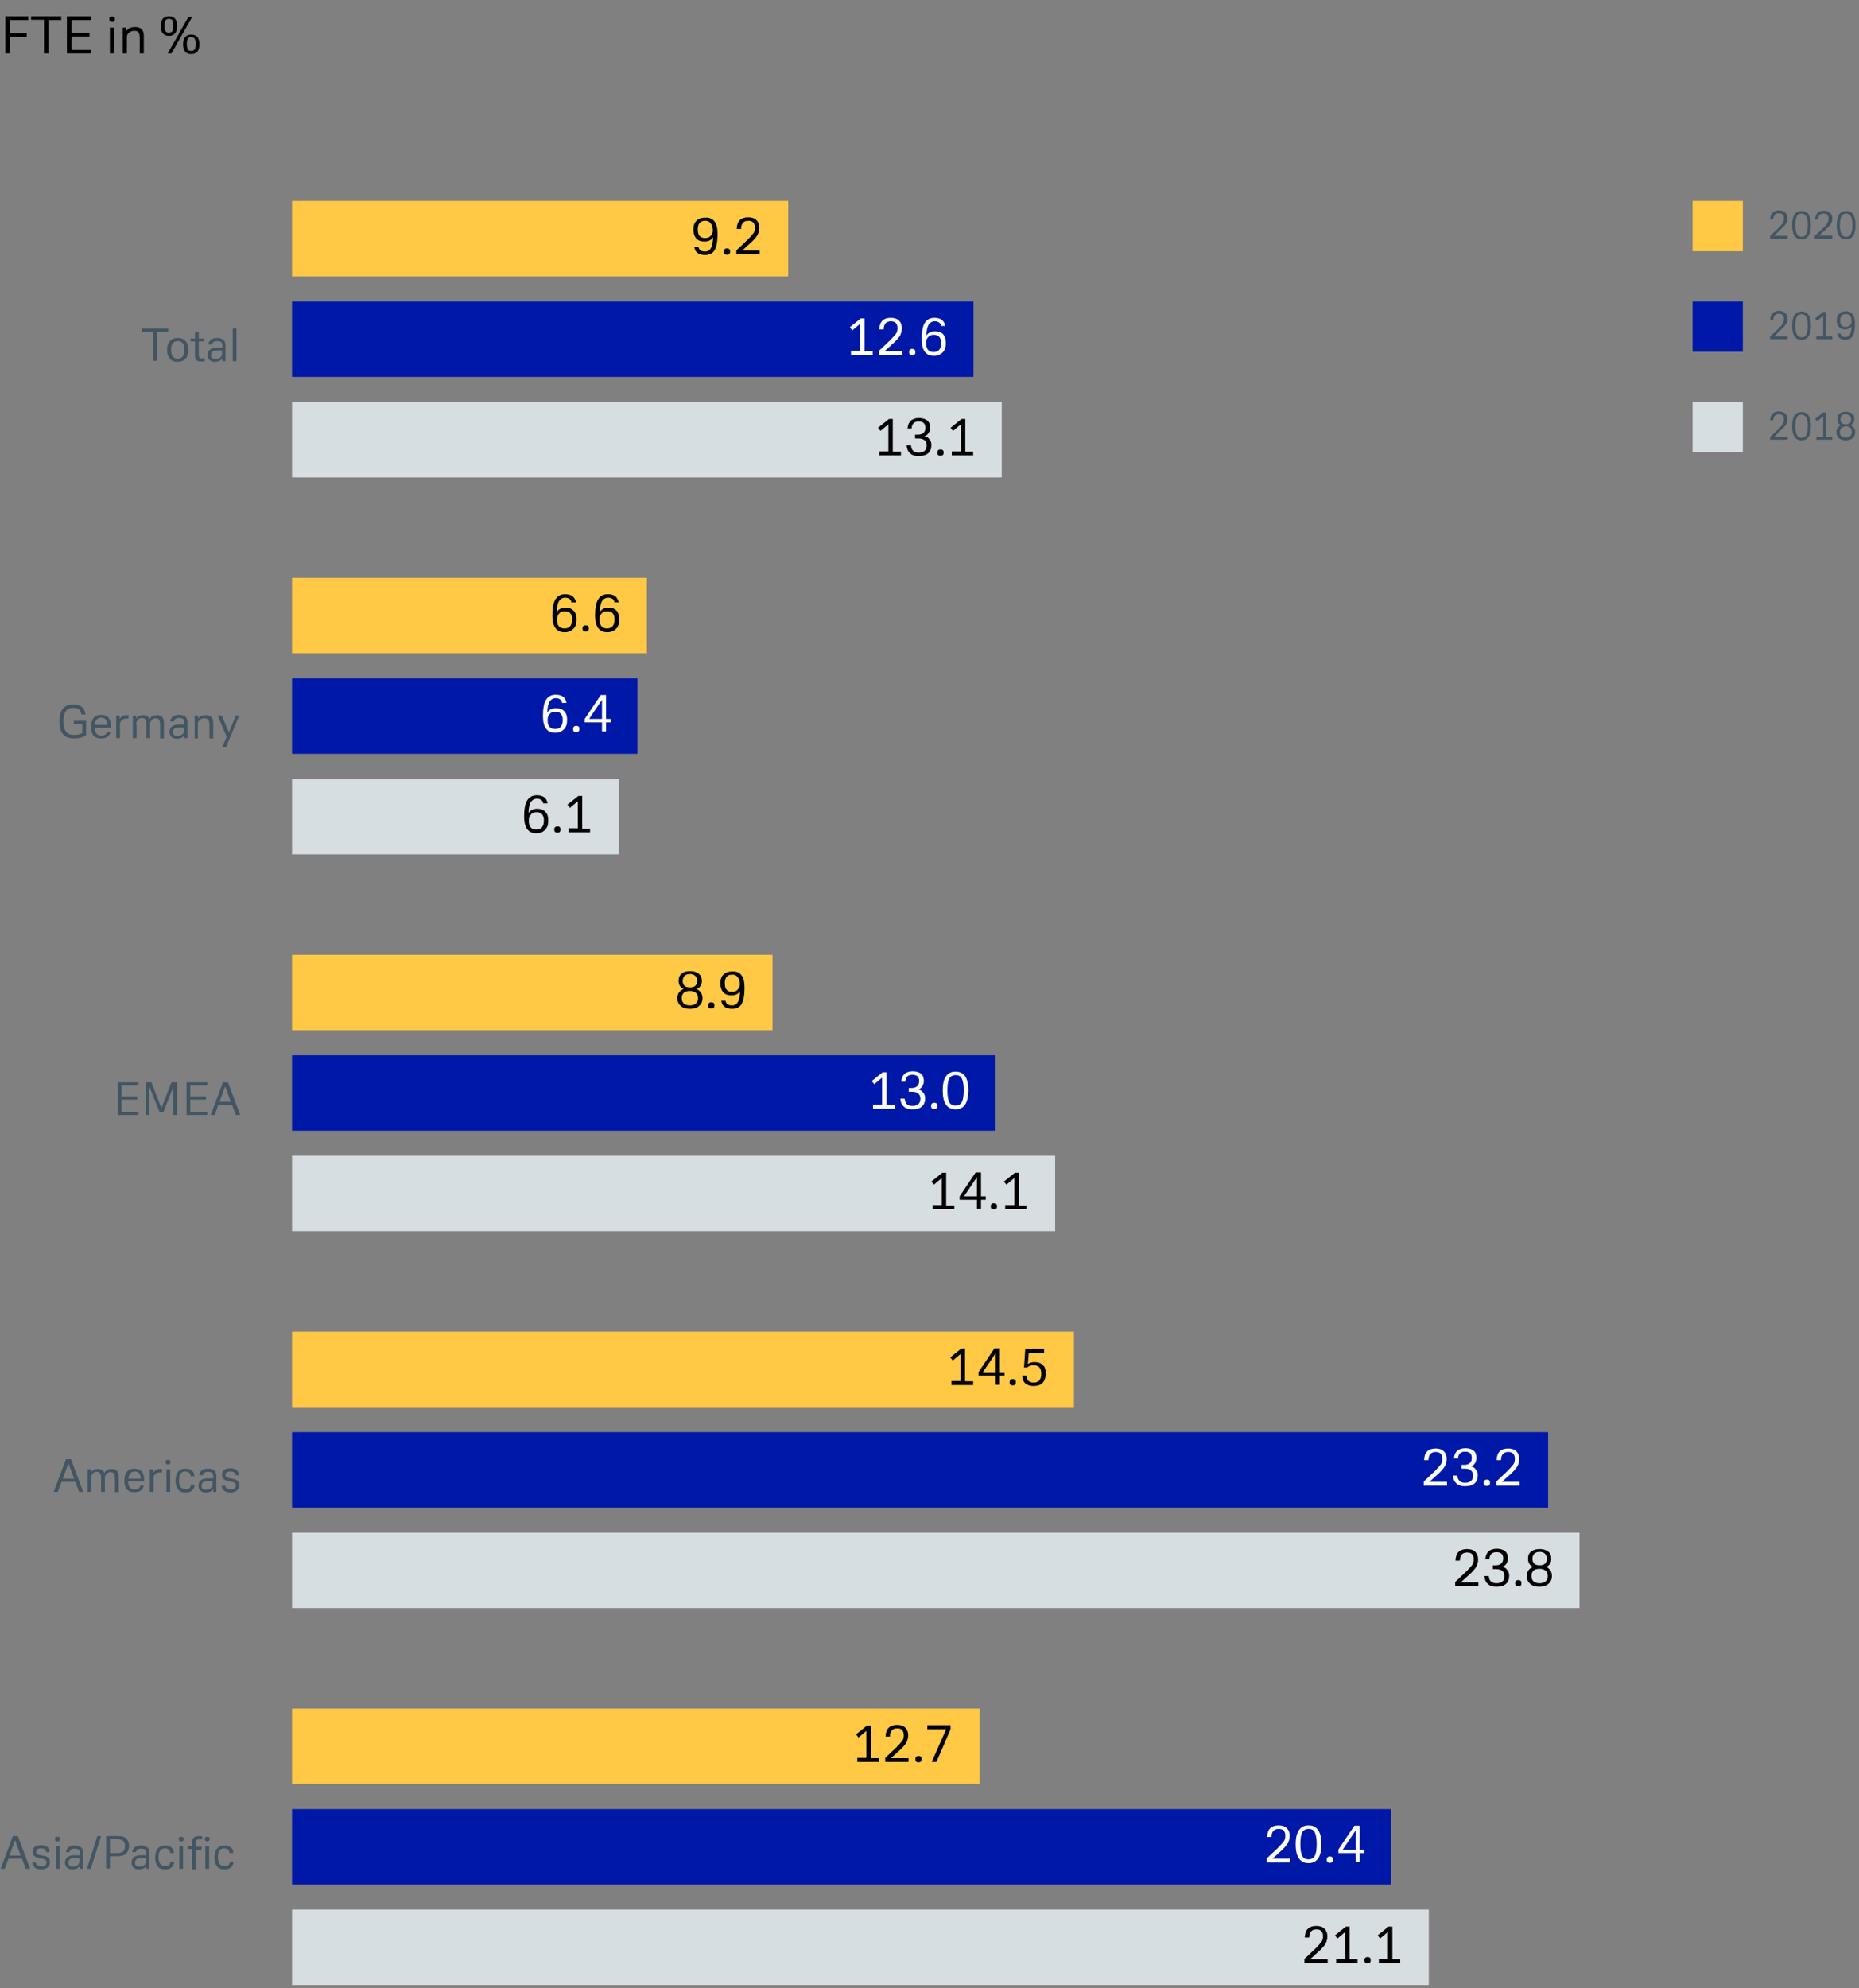 <?xml version="1.0" encoding="utf-8"?>
<!-- Generator: Adobe Illustrator 25.2.0, SVG Export Plug-In . SVG Version: 6.00 Build 0)  -->
<svg version="1.1" id="Ebene_1" xmlns="http://www.w3.org/2000/svg" xmlns:xlink="http://www.w3.org/1999/xlink" x="0px" y="0px"
	 viewBox="0 0 592 633" style="enable-background:new 0 0 592 633;" xml:space="preserve">
<rect x="0" y="0" width="592" height="633" fill="#808080" stroke="none"/>
<style type="text/css">
	.st0{enable-background:new    ;}
	.st1{fill-rule:evenodd;clip-rule:evenodd;fill:#0018A8;}
	.st2{fill:#FFFFFF;}
	.st3{fill-rule:evenodd;clip-rule:evenodd;fill:#D7DEE2;}
	.st4{fill-rule:evenodd;clip-rule:evenodd;fill:#FFC845;}
	.st5{fill:#425563;}
</style>
<g id="DIAGRAMM_592x632_total-turnover-by-region_EN" transform="translate(0, 0)">
	<g class="st0">
		<path d="M1.7,5.2H9v1.2H3.1v4.2h5.4v1.2H3.1V17H1.7V5.2z"/>
		<path d="M9.9,5.2h9.6v1.2h-4.1V17h-1.4V6.3H9.9V5.2z"/>
		<path d="M21.3,5.2h7.6v1.2h-6.1v4h5.7v1.2h-5.7v4.3h6.1V17h-7.6V5.2z"/>
		<path d="M35.7,7c-0.6,0-0.9-0.3-0.9-0.9c0-0.6,0.3-0.8,0.9-0.8c0.6,0,0.9,0.3,0.9,0.8C36.6,6.8,36.3,7,35.7,7z M35,8.8h1.3V17H35
			V8.8z"/>
		<path d="M38.9,8.8h1.3l0,1.1C40.8,9,41.7,8.6,43,8.6c1.9,0,2.8,0.9,2.8,2.8V17h-1.3v-4.9c0-0.8-0.1-1.4-0.4-1.8
			c-0.3-0.4-0.7-0.5-1.4-0.5c-0.6,0-1.1,0.2-1.5,0.5c-0.4,0.3-0.6,0.6-0.7,0.9c-0.1,0.2-0.1,0.4-0.1,0.6c0,0.2,0,0.4,0,0.7V17h-1.3
			V8.8z"/>
		<path d="M53.8,11.4c-1.7,0-2.6-1-2.6-3.1s0.9-3.1,2.6-3.1c1.7,0,2.6,1,2.6,3.1S55.5,11.4,53.8,11.4z M53.8,6
			c-0.5,0-0.9,0.2-1.1,0.5c-0.2,0.4-0.3,0.9-0.3,1.7s0.1,1.4,0.3,1.7c0.2,0.4,0.6,0.5,1.1,0.5c0.5,0,0.9-0.2,1.1-0.5
			c0.2-0.4,0.3-0.9,0.3-1.7s-0.1-1.4-0.3-1.7C54.7,6.2,54.3,6,53.8,6z M60,5.4h1.2L54.6,17h-1.2L60,5.4z M60.9,17.2
			c-1.7,0-2.6-1-2.6-3.1s0.9-3.1,2.6-3.1c1.7,0,2.6,1,2.6,3.1S62.6,17.2,60.9,17.2z M60.9,11.8c-0.5,0-0.9,0.2-1.1,0.5
			c-0.2,0.4-0.3,0.9-0.3,1.7c0,0.8,0.1,1.4,0.3,1.7c0.2,0.4,0.6,0.5,1.1,0.5c0.5,0,0.9-0.2,1.1-0.5c0.2-0.4,0.3-0.9,0.3-1.7
			c0-0.8-0.1-1.4-0.3-1.7C61.8,12,61.4,11.8,60.9,11.8z"/>
	</g>
	<rect id="Background-Balken" x="93" y="96" class="st1" width="217" height="24"/>
	<g class="st0">
		<path class="st2" d="M277.9,111.7v1.3H271v-1.3h2.9v-8.6l-2.5,2.1l-0.8-1l3.5-2.8h1.2v10.4H277.9z"/>
		<path class="st2" d="M287.3,111.7v1.3h-7.4v-1.3l3.6-3.4c0.8-0.8,1.4-1.5,1.8-2s0.5-1.2,0.5-1.8c0-1.5-0.7-2.2-2.1-2.2
			c-1.5,0-2.3,0.9-2.3,2.6H280c0.1-2.5,1.3-3.7,3.7-3.7c1.1,0,2,0.3,2.6,0.9c0.6,0.6,0.9,1.4,0.9,2.4c0,0.8-0.2,1.5-0.5,2.2
			c-0.4,0.7-1,1.4-1.8,2.2l-3.2,2.9H287.3z"/>
		<path class="st2" d="M290.5,113.1c-0.7,0-1-0.3-1-1c0-0.6,0.3-1,1-1c0.7,0,1,0.3,1,1C291.5,112.8,291.2,113.1,290.5,113.1z"/>
		<path class="st2" d="M301.2,109.2c0,1.3-0.3,2.3-1,3c-0.7,0.7-1.6,1.1-2.8,1.1c-2.6,0-3.9-1.8-3.9-5.3c0-2.3,0.3-4.1,1-5.2
			s1.7-1.6,3.1-1.6c2,0,3.1,0.9,3.4,2.6h-1.3c-0.2-1-0.9-1.5-2-1.5c-0.9,0-1.5,0.4-2,1.1c-0.4,0.7-0.7,1.9-0.7,3.5
			c0.2-0.4,0.5-0.7,1-1c0.5-0.3,1.1-0.4,1.8-0.4c1.1,0,2,0.3,2.6,1C300.9,107.1,301.2,108,301.2,109.2z M297.3,112.1
			c1.6,0,2.4-1,2.4-2.9c0-1.7-0.8-2.6-2.3-2.6c-0.8,0-1.4,0.2-1.8,0.7c-0.5,0.5-0.7,1.1-0.7,1.8
			C294.9,111.1,295.7,112.1,297.3,112.1z"/>
	</g>
	<rect id="Background-Balken_1_" x="93" y="128" class="st3" width="226" height="24"/>
	<g class="st0">
		<path d="M286.9,143.7v1.3H280v-1.3h2.9v-8.6l-2.5,2.1l-0.8-1l3.5-2.8h1.2v10.4H286.9z"/>
		<path d="M296.6,141.7c0,2.3-1.4,3.5-4.1,3.5c-1.2,0-2.1-0.3-2.7-0.9c-0.7-0.6-1-1.4-1.1-2.5h1.4c0.1,1.5,0.9,2.3,2.4,2.3
			c1.8,0,2.6-0.8,2.6-2.3c0-1.4-0.9-2.2-2.7-2.2h-1v-1.2h0.9c0.8,0,1.4-0.2,1.8-0.6c0.4-0.4,0.6-0.9,0.6-1.6c0-1.3-0.7-2-2.1-2
			c-1.5,0-2.2,0.7-2.3,2.2H289c0.2-2.2,1.4-3.3,3.7-3.3c1.1,0,2,0.3,2.6,0.8c0.6,0.5,0.9,1.3,0.9,2.3c0,0.6-0.2,1.2-0.5,1.7
			s-0.8,0.8-1.3,1c0.7,0.1,1.2,0.4,1.5,0.9C296.4,140.3,296.6,140.9,296.6,141.7z"/>
		<path d="M299.5,145.1c-0.7,0-1-0.3-1-1c0-0.6,0.3-1,1-1c0.7,0,1,0.3,1,1C300.5,144.8,300.2,145.1,299.5,145.1z"/>
		<path d="M309.9,143.7v1.3h-6.8v-1.3h2.9v-8.6l-2.5,2.1l-0.8-1l3.5-2.8h1.2v10.4H309.9z"/>
	</g>
	<rect id="Background-Balken_2_" x="93" y="64" class="st4" width="158" height="24"/>
	<g class="st0">
		<path d="M228.5,74.4c0,2.4-0.3,4.1-0.9,5.2c-0.6,1.1-1.7,1.6-3.1,1.6c-2,0-3.2-0.9-3.4-2.6h1.3c0.2,1,0.9,1.5,2.1,1.5
			c0.9,0,1.5-0.4,1.9-1.1c0.4-0.7,0.6-1.9,0.7-3.5c-0.2,0.4-0.5,0.7-1,1s-1.1,0.4-1.8,0.4c-1.1,0-2-0.3-2.6-1s-0.9-1.6-0.9-2.8
			c0-1.2,0.3-2.2,1-2.8c0.7-0.7,1.6-1,2.8-1C227.2,69.2,228.5,70.9,228.5,74.4z M224.6,70.3c-1.6,0-2.4,0.9-2.4,2.8
			c0,1.8,0.8,2.7,2.3,2.7c0.8,0,1.4-0.2,1.8-0.7c0.5-0.5,0.7-1.1,0.7-1.8c0-0.4-0.1-0.9-0.2-1.3s-0.4-0.8-0.7-1.1
			C225.8,70.5,225.3,70.3,224.6,70.3z"/>
		<path d="M231.5,81.1c-0.7,0-1-0.3-1-1c0-0.6,0.3-1,1-1c0.7,0,1,0.3,1,1C232.5,80.8,232.2,81.1,231.5,81.1z"/>
		<path d="M241.9,79.7V81h-7.4v-1.3l3.6-3.4c0.8-0.8,1.4-1.5,1.8-2s0.5-1.2,0.5-1.8c0-1.5-0.7-2.2-2.1-2.2c-1.5,0-2.3,0.9-2.3,2.6
			h-1.4c0.1-2.5,1.3-3.7,3.7-3.7c1.1,0,2,0.3,2.6,0.9c0.6,0.6,0.9,1.4,0.9,2.4c0,0.8-0.2,1.5-0.5,2.2c-0.4,0.7-1,1.4-1.8,2.2
			l-3.2,2.9H241.9z"/>
	</g>
	<rect id="Background-Balken_3_" x="93" y="216" class="st1" width="110" height="24"/>
	<g class="st0">
		<path class="st2" d="M180.6,229.2c0,1.3-0.3,2.3-1,3c-0.7,0.7-1.6,1.1-2.8,1.1c-2.6,0-3.9-1.8-3.9-5.3c0-2.3,0.3-4.1,1-5.2
			c0.7-1.1,1.7-1.6,3.1-1.6c2,0,3.1,0.9,3.4,2.6H179c-0.2-1-0.9-1.5-2-1.5c-0.9,0-1.5,0.4-2,1.1c-0.4,0.7-0.7,1.9-0.7,3.5
			c0.2-0.4,0.5-0.7,1-1s1.1-0.4,1.8-0.4c1.1,0,2,0.3,2.6,1C180.3,227.1,180.6,228,180.6,229.2z M176.8,232.1c1.6,0,2.4-1,2.4-2.9
			c0-1.7-0.8-2.6-2.3-2.6c-0.8,0-1.4,0.2-1.8,0.7c-0.5,0.5-0.7,1.1-0.7,1.8C174.3,231.1,175.1,232.1,176.8,232.1z"/>
		<path class="st2" d="M183.5,233.1c-0.7,0-1-0.3-1-1c0-0.6,0.3-1,1-1c0.7,0,1,0.3,1,1C184.5,232.8,184.2,233.1,183.5,233.1z"/>
		<path class="st2" d="M186.2,228.9l5.1-7.6h1.7v7.6h1.5v1.1H193v2.9h-1.3v-2.9h-5.5V228.9z M191.7,228.9v-6.1l-4.1,6.1H191.7z"/>
	</g>
	<rect id="Background-Balken_4_" x="93" y="248" class="st3" width="104" height="24"/>
	<g class="st0">
		<path d="M174.6,261.2c0,1.3-0.3,2.3-1,3c-0.7,0.7-1.6,1.1-2.8,1.1c-2.6,0-3.9-1.8-3.9-5.3c0-2.3,0.3-4.1,1-5.2
			c0.7-1.1,1.7-1.6,3.1-1.6c2,0,3.1,0.9,3.4,2.6H173c-0.2-1-0.9-1.5-2-1.5c-0.9,0-1.5,0.4-2,1.1c-0.4,0.7-0.7,1.9-0.7,3.5
			c0.2-0.4,0.5-0.7,1-1s1.1-0.4,1.8-0.4c1.1,0,2,0.3,2.6,1C174.3,259.1,174.6,260,174.6,261.2z M170.8,264.1c1.6,0,2.4-1,2.4-2.9
			c0-1.7-0.8-2.6-2.3-2.6c-0.8,0-1.4,0.2-1.8,0.7c-0.5,0.5-0.7,1.1-0.7,1.8C168.3,263.1,169.1,264.1,170.8,264.1z"/>
		<path d="M177.5,265.1c-0.7,0-1-0.3-1-1c0-0.6,0.3-1,1-1c0.7,0,1,0.3,1,1C178.5,264.8,178.2,265.1,177.5,265.1z"/>
		<path d="M187.9,263.7v1.3h-6.8v-1.3h2.9v-8.6l-2.5,2.1l-0.8-1l3.5-2.8h1.2v10.4H187.9z"/>
	</g>
	<rect id="Background-Balken_5_" x="93" y="184" class="st4" width="113" height="24"/>
	<g class="st0">
		<path d="M183.6,197.2c0,1.3-0.3,2.3-1,3c-0.7,0.7-1.6,1.1-2.8,1.1c-2.6,0-3.9-1.8-3.9-5.3c0-2.3,0.3-4.1,1-5.2
			c0.7-1.1,1.7-1.6,3.1-1.6c2,0,3.1,0.9,3.4,2.6H182c-0.2-1-0.9-1.5-2-1.5c-0.9,0-1.5,0.4-2,1.1c-0.4,0.7-0.7,1.9-0.7,3.5
			c0.2-0.4,0.5-0.7,1-1s1.1-0.4,1.8-0.4c1.1,0,2,0.3,2.6,1C183.3,195.1,183.6,196,183.6,197.2z M179.8,200.1c1.6,0,2.4-1,2.4-2.9
			c0-1.7-0.8-2.6-2.3-2.6c-0.8,0-1.4,0.2-1.8,0.7c-0.5,0.5-0.7,1.1-0.7,1.8C177.3,199.1,178.1,200.1,179.8,200.1z"/>
		<path d="M186.5,201.1c-0.7,0-1-0.3-1-1c0-0.6,0.3-1,1-1c0.7,0,1,0.3,1,1C187.5,200.8,187.2,201.1,186.5,201.1z"/>
		<path d="M197.2,197.2c0,1.3-0.3,2.3-1,3c-0.7,0.7-1.6,1.1-2.8,1.1c-2.6,0-3.9-1.8-3.9-5.3c0-2.3,0.3-4.1,1-5.2
			c0.7-1.1,1.7-1.6,3.1-1.6c2,0,3.1,0.9,3.4,2.6h-1.3c-0.2-1-0.9-1.5-2-1.5c-0.9,0-1.5,0.4-2,1.1c-0.4,0.7-0.7,1.9-0.7,3.5
			c0.2-0.4,0.5-0.7,1-1s1.1-0.4,1.8-0.4c1.1,0,2,0.3,2.6,1C196.9,195.1,197.2,196,197.2,197.2z M193.3,200.1c1.6,0,2.4-1,2.4-2.9
			c0-1.7-0.8-2.6-2.3-2.6c-0.8,0-1.4,0.2-1.8,0.7c-0.5,0.5-0.7,1.1-0.7,1.8C190.9,199.1,191.7,200.1,193.3,200.1z"/>
	</g>
	<rect id="Background-Balken_6_" x="93" y="336" class="st1" width="224" height="24"/>
	<g class="st0">
		<path class="st2" d="M284.9,351.7v1.3H278v-1.3h2.9v-8.6l-2.5,2.1l-0.8-1l3.5-2.8h1.2v10.4H284.9z"/>
		<path class="st2" d="M294.6,349.7c0,2.3-1.4,3.5-4.1,3.5c-1.2,0-2.1-0.3-2.7-0.9c-0.7-0.6-1-1.4-1.1-2.5h1.4
			c0.1,1.5,0.9,2.3,2.4,2.3c1.8,0,2.6-0.8,2.6-2.3c0-1.4-0.9-2.2-2.7-2.2h-1v-1.2h0.9c0.8,0,1.4-0.2,1.8-0.6
			c0.4-0.4,0.6-0.9,0.6-1.6c0-1.3-0.7-2-2.1-2c-1.5,0-2.2,0.7-2.3,2.2H287c0.2-2.2,1.4-3.3,3.7-3.3c1.1,0,2,0.3,2.6,0.8
			c0.6,0.5,0.9,1.3,0.9,2.3c0,0.6-0.2,1.2-0.5,1.7s-0.8,0.8-1.3,1c0.7,0.1,1.2,0.4,1.5,0.9C294.4,348.3,294.6,348.9,294.6,349.7z"/>
		<path class="st2" d="M297.5,353.1c-0.7,0-1-0.3-1-1c0-0.6,0.3-1,1-1c0.7,0,1,0.3,1,1C298.5,352.8,298.2,353.1,297.5,353.1z"/>
		<path class="st2" d="M304.3,353.2c-2.7,0-4.1-2-4.1-6c0-4,1.4-6,4.1-6c2.7,0,4.1,2,4.1,6C308.3,351.2,307,353.2,304.3,353.2z
			 M304.3,342.3c-0.9,0-1.6,0.4-2,1.1s-0.6,2-0.6,3.8c0,1.7,0.2,3,0.6,3.7c0.4,0.8,1.1,1.1,2,1.1c0.9,0,1.6-0.4,2-1.1
			c0.4-0.8,0.6-2,0.6-3.7c0-1.7-0.2-3-0.6-3.8S305.2,342.3,304.3,342.3z"/>
	</g>
	<rect id="Background-Balken_7_" x="93" y="368" class="st3" width="243" height="24"/>
	<g class="st0">
		<path d="M303.9,383.7v1.3H297v-1.3h2.9v-8.6l-2.5,2.1l-0.8-1l3.5-2.8h1.2v10.4H303.9z"/>
		<path d="M305.6,380.9l5.1-7.6h1.7v7.6h1.5v1.1h-1.5v2.9h-1.3v-2.9h-5.5V380.9z M311.1,380.9v-6.1l-4.1,6.1H311.1z"/>
		<path d="M316.5,385.1c-0.7,0-1-0.3-1-1c0-0.6,0.3-1,1-1c0.7,0,1,0.3,1,1C317.5,384.8,317.2,385.1,316.5,385.1z"/>
		<path d="M326.9,383.7v1.3h-6.8v-1.3h2.9v-8.6l-2.5,2.1l-0.8-1l3.5-2.8h1.2v10.4H326.9z"/>
	</g>
	<rect id="Background-Balken_8_" x="93" y="304" class="st4" width="153" height="24"/>
	<g class="st0">
		<path d="M223.7,317.8c0,1.1-0.4,1.9-1.1,2.5c-0.7,0.6-1.7,0.9-2.9,0.9c-1.2,0-2.2-0.3-2.9-0.9c-0.7-0.6-1.1-1.4-1.1-2.5
			c0-1.4,0.7-2.4,2-2.9c-1.1-0.5-1.6-1.4-1.6-2.6c0-1,0.3-1.8,1-2.3c0.7-0.6,1.5-0.8,2.7-0.8c1.1,0,2,0.3,2.7,0.8
			c0.7,0.6,1,1.3,1,2.3c0,1.2-0.5,2.1-1.6,2.6C223,315.5,223.7,316.4,223.7,317.8z M217.1,317.8c0,1.5,0.9,2.3,2.6,2.3
			c0.8,0,1.4-0.2,1.9-0.6c0.5-0.4,0.7-1,0.7-1.7c0-0.7-0.2-1.3-0.7-1.7c-0.5-0.4-1.1-0.6-1.9-0.6C218,315.5,217.1,316.3,217.1,317.8
			z M217.4,312.3c0,1.4,0.8,2.1,2.3,2.1c1.5,0,2.3-0.7,2.3-2.1c0-0.7-0.2-1.2-0.6-1.6c-0.4-0.4-1-0.6-1.7-0.6
			c-0.7,0-1.3,0.2-1.7,0.6C217.6,311.1,217.4,311.7,217.4,312.3z"/>
		<path d="M226.5,321.1c-0.7,0-1-0.3-1-1c0-0.6,0.3-1,1-1c0.7,0,1,0.3,1,1C227.5,320.8,227.2,321.1,226.5,321.1z"/>
		<path d="M237.1,314.4c0,2.4-0.3,4.1-0.9,5.2c-0.6,1.1-1.7,1.6-3.1,1.6c-2,0-3.2-0.9-3.4-2.6h1.3c0.2,1,0.9,1.5,2.1,1.5
			c0.9,0,1.5-0.4,1.9-1.1c0.4-0.7,0.6-1.9,0.7-3.5c-0.2,0.4-0.5,0.7-1,1s-1.1,0.4-1.8,0.4c-1.1,0-2-0.3-2.6-1s-0.9-1.6-0.9-2.8
			c0-1.2,0.3-2.2,1-2.8c0.7-0.7,1.6-1,2.8-1C235.8,309.2,237.1,310.9,237.1,314.4z M233.2,310.3c-1.6,0-2.4,0.9-2.4,2.8
			c0,1.8,0.8,2.7,2.3,2.7c0.8,0,1.4-0.2,1.8-0.7c0.5-0.5,0.7-1.1,0.7-1.8c0-0.4-0.1-0.9-0.2-1.3s-0.4-0.8-0.7-1.1
			C234.4,310.5,233.9,310.3,233.2,310.3z"/>
	</g>
	<rect id="Background-Balken_9_" x="93" y="456" class="st1" width="400" height="24"/>
	<g class="st0">
		<path class="st2" d="M460.8,471.7v1.3h-7.4v-1.3l3.6-3.4c0.8-0.8,1.4-1.5,1.8-2s0.5-1.2,0.5-1.8c0-1.5-0.7-2.2-2.1-2.2
			c-1.5,0-2.3,0.9-2.3,2.6h-1.4c0.1-2.5,1.3-3.7,3.7-3.7c1.1,0,2,0.3,2.6,0.9c0.6,0.6,0.9,1.4,0.9,2.4c0,0.8-0.2,1.5-0.5,2.2
			c-0.4,0.7-1,1.4-1.8,2.2l-3.2,2.9H460.8z"/>
		<path class="st2" d="M470.6,469.7c0,2.3-1.4,3.5-4.1,3.5c-1.2,0-2.1-0.3-2.7-0.9c-0.7-0.6-1-1.4-1.1-2.5h1.4
			c0.1,1.5,0.9,2.3,2.4,2.3c1.8,0,2.6-0.8,2.6-2.3c0-1.4-0.9-2.2-2.7-2.2h-1v-1.2h0.9c0.8,0,1.4-0.2,1.8-0.6
			c0.4-0.4,0.6-0.9,0.6-1.6c0-1.3-0.7-2-2.1-2c-1.5,0-2.2,0.7-2.3,2.2H463c0.2-2.2,1.4-3.3,3.7-3.3c1.1,0,2,0.3,2.6,0.8
			c0.6,0.5,0.9,1.3,0.9,2.3c0,0.6-0.2,1.2-0.5,1.7s-0.8,0.8-1.3,1c0.7,0.1,1.2,0.4,1.5,0.9C470.4,468.3,470.6,468.9,470.6,469.7z"/>
		<path class="st2" d="M473.5,473.1c-0.7,0-1-0.3-1-1c0-0.6,0.3-1,1-1c0.7,0,1,0.3,1,1C474.5,472.8,474.2,473.1,473.5,473.1z"/>
		<path class="st2" d="M483.9,471.7v1.3h-7.4v-1.3l3.6-3.4c0.8-0.8,1.4-1.5,1.8-2s0.5-1.2,0.5-1.8c0-1.5-0.7-2.2-2.1-2.2
			c-1.5,0-2.3,0.9-2.3,2.6h-1.4c0.1-2.5,1.3-3.7,3.7-3.7c1.1,0,2,0.3,2.6,0.9c0.6,0.6,0.9,1.4,0.9,2.4c0,0.8-0.2,1.5-0.5,2.2
			c-0.4,0.7-1,1.4-1.8,2.2l-3.2,2.9H483.9z"/>
	</g>
	<rect id="Background-Balken_10_" x="93" y="488" class="st3" width="410" height="24"/>
	<g class="st0">
		<path d="M470.8,503.7v1.3h-7.4v-1.3l3.6-3.4c0.8-0.8,1.4-1.5,1.8-2s0.5-1.2,0.5-1.8c0-1.5-0.7-2.2-2.1-2.2c-1.5,0-2.3,0.9-2.3,2.6
			h-1.4c0.1-2.5,1.3-3.7,3.7-3.7c1.1,0,2,0.3,2.6,0.9c0.6,0.6,0.9,1.4,0.9,2.4c0,0.8-0.2,1.5-0.5,2.2c-0.4,0.7-1,1.4-1.8,2.2
			l-3.2,2.9H470.8z"/>
		<path d="M480.6,501.7c0,2.3-1.4,3.5-4.1,3.5c-1.2,0-2.1-0.3-2.7-0.9c-0.7-0.6-1-1.4-1.1-2.5h1.4c0.1,1.5,0.9,2.3,2.4,2.3
			c1.8,0,2.6-0.8,2.6-2.3c0-1.4-0.9-2.2-2.7-2.2h-1v-1.2h0.9c0.8,0,1.4-0.2,1.8-0.6c0.4-0.4,0.6-0.9,0.6-1.6c0-1.3-0.7-2-2.1-2
			c-1.5,0-2.2,0.7-2.3,2.2H473c0.2-2.2,1.4-3.3,3.7-3.3c1.1,0,2,0.3,2.6,0.8c0.6,0.5,0.9,1.3,0.9,2.3c0,0.6-0.2,1.2-0.5,1.7
			s-0.8,0.8-1.3,1c0.7,0.1,1.2,0.4,1.5,0.9C480.4,500.3,480.6,500.9,480.6,501.7z"/>
		<path d="M483.5,505.1c-0.7,0-1-0.3-1-1c0-0.6,0.3-1,1-1c0.7,0,1,0.3,1,1C484.5,504.8,484.2,505.1,483.5,505.1z"/>
		<path d="M494.2,501.8c0,1.1-0.4,1.9-1.1,2.5c-0.7,0.6-1.7,0.9-2.9,0.9s-2.2-0.3-2.9-0.9c-0.7-0.6-1.1-1.4-1.1-2.5
			c0-1.4,0.7-2.4,2-2.9c-1.1-0.5-1.6-1.4-1.6-2.6c0-1,0.3-1.8,1-2.3s1.5-0.8,2.7-0.8s2,0.3,2.7,0.8s1,1.3,1,2.3
			c0,1.2-0.5,2.1-1.6,2.6C493.6,499.5,494.2,500.4,494.2,501.8z M487.7,501.8c0,1.5,0.9,2.3,2.6,2.3c0.8,0,1.4-0.2,1.9-0.6
			c0.5-0.4,0.7-1,0.7-1.7c0-0.7-0.2-1.3-0.7-1.7c-0.5-0.4-1.1-0.6-1.9-0.6C488.5,499.5,487.7,500.3,487.7,501.8z M488,496.3
			c0,1.4,0.8,2.1,2.3,2.1s2.3-0.7,2.3-2.1c0-0.7-0.2-1.2-0.6-1.6c-0.4-0.4-1-0.6-1.7-0.6s-1.3,0.2-1.7,0.6
			C488.2,495.1,488,495.7,488,496.3z"/>
	</g>
	<rect id="Background-Balken_11_" x="93" y="424" class="st4" width="249" height="24"/>
	<g class="st0">
		<path d="M309.9,439.7v1.3H303v-1.3h2.9v-8.6l-2.5,2.1l-0.8-1l3.5-2.8h1.2v10.4H309.9z"/>
		<path d="M311.6,436.9l5.1-7.6h1.7v7.6h1.5v1.1h-1.5v2.9h-1.3v-2.9h-5.5V436.9z M317.1,436.9v-6.1l-4.1,6.1H317.1z"/>
		<path d="M322.5,441.1c-0.7,0-1-0.3-1-1c0-0.6,0.3-1,1-1c0.7,0,1,0.3,1,1C323.5,440.8,323.2,441.1,322.5,441.1z"/>
		<path d="M333,437.3c0,2.6-1.3,4-3.8,4c-2.3,0-3.6-1.1-3.7-3.3h1.4c0,1.5,0.8,2.2,2.3,2.2c1.6,0,2.4-0.9,2.4-2.8
			c0-1.8-0.8-2.7-2.5-2.7c-0.7,0-1.4,0.2-2,0.7l-1,0l0.4-5.9h6v1.3h-4.9l-0.3,3.5c0.6-0.4,1.3-0.6,2.1-0.6c1.2,0,2.1,0.3,2.7,1
			C332.7,435.1,333,436,333,437.3z"/>
	</g>
	<g class="st0">
		<path class="st5" d="M45.2,104.6h8.4v1H50v9.3h-1.2v-9.3h-3.6V104.6z"/>
		<path class="st5" d="M56.6,115.2c-1.1,0-1.9-0.3-2.5-1c-0.6-0.6-0.9-1.6-0.9-2.8s0.3-2.1,0.9-2.8s1.4-1,2.5-1c1.1,0,1.9,0.3,2.5,1
			c0.6,0.7,0.9,1.6,0.9,2.8s-0.3,2.1-0.9,2.8C58.5,114.8,57.7,115.2,56.6,115.2z M56.6,108.6c-1.4,0-2.1,0.9-2.1,2.8
			c0,1.9,0.7,2.8,2.1,2.8c1.4,0,2.1-0.9,2.1-2.8C58.7,109.5,58,108.6,56.6,108.6z"/>
		<path class="st5" d="M62.1,108.7h-1.4v-0.9h1.4v-2h1.2v2h1.8v0.9h-1.8v4.3c0,0.4,0.1,0.7,0.2,0.9c0.2,0.1,0.5,0.2,0.9,0.2
			c0.2,0,0.5,0,0.8-0.1v1c-0.3,0.1-0.6,0.1-0.9,0.1c-0.8,0-1.4-0.1-1.7-0.4c-0.3-0.3-0.5-0.8-0.5-1.5V108.7z"/>
		<path class="st5" d="M70.8,115l0-0.8c-0.5,0.6-1.3,1-2.4,1c-0.7,0-1.3-0.2-1.7-0.6c-0.4-0.4-0.6-0.9-0.6-1.5c0-1.6,1-2.4,3-2.4
			h1.7V110c0-0.5-0.1-0.9-0.4-1.1s-0.7-0.3-1.3-0.3c-0.9,0-1.5,0.4-1.6,1.1h-1.2c0.2-1.4,1.2-2.1,2.8-2.1c1.8,0,2.7,0.8,2.7,2.4v5
			H70.8z M70.8,111.6H69c-1.2,0-1.8,0.5-1.8,1.5c0,0.8,0.5,1.2,1.4,1.2c0.5,0,0.9-0.1,1.3-0.3c0.4-0.2,0.6-0.5,0.7-0.9
			c0.1-0.2,0.1-0.4,0.1-0.7V111.6z"/>
		<path class="st5" d="M74.1,104.6h1.2V115h-1.2V104.6z"/>
	</g>
	<g class="st0">
		<path class="st5" d="M27.4,234.1c-1,0.7-2.3,1-3.9,1c-3.1,0-4.6-1.8-4.6-5.4c0-3.6,1.5-5.4,4.5-5.4c2.3,0,3.6,1.1,3.8,3.2h-1.3
			c-0.1-0.8-0.4-1.3-0.7-1.6c-0.4-0.3-1-0.5-1.8-0.5c-1.1,0-1.9,0.3-2.4,1s-0.8,1.8-0.8,3.3c0,2.9,1.1,4.3,3.3,4.3
			c1.2,0,2.1-0.2,2.7-0.6v-2.9h-2.7v-1h3.9V234.1z"/>
		<path class="st5" d="M34.1,233h1.1c-0.3,1.4-1.3,2.1-3,2.1c-2.2,0-3.2-1.2-3.2-3.7c0-1.2,0.3-2.2,0.8-2.8c0.6-0.7,1.4-1,2.4-1
			c2,0,3.1,1.1,3.1,3.4c0,0.3,0,0.5,0,0.7h-5.1c0,1.6,0.7,2.5,2,2.5C33.3,234.2,33.9,233.8,34.1,233z M30.2,230.8h3.9
			c0-1.5-0.6-2.3-1.9-2.3C31,228.6,30.3,229.3,30.2,230.8z"/>
		<path class="st5" d="M38.2,231.2v3.8h-1.2v-7.2h1.1l0,1.1c0.5-0.8,1.2-1.2,2.1-1.2c0.1,0,0.3,0,0.4,0c0.1,0,0.2,0,0.3,0v1.1
			c-0.2,0-0.4,0-0.7,0c-0.5,0-0.9,0.1-1.3,0.4s-0.5,0.6-0.6,0.8c-0.1,0.2-0.1,0.4-0.1,0.6S38.2,231,38.2,231.2z"/>
		<path class="st5" d="M43.5,231.1v3.9h-1.2v-7.2h1.1l0,1c0.5-0.8,1.2-1.1,2.2-1.1c1,0,1.7,0.4,2,1.3c0.5-0.9,1.3-1.3,2.4-1.3
			c1.5,0,2.2,0.8,2.2,2.5v4.9h-1.2v-4.3c0-0.7-0.1-1.2-0.3-1.6c-0.2-0.3-0.6-0.5-1.1-0.5c-0.5,0-0.8,0.1-1.1,0.4
			c-0.3,0.3-0.5,0.6-0.6,0.8c-0.1,0.2-0.1,0.4-0.1,0.6s0,0.4,0,0.6v3.9h-1.2v-4.3c0-0.7-0.1-1.2-0.3-1.6c-0.2-0.3-0.6-0.5-1.1-0.5
			c-0.5,0-0.8,0.1-1.1,0.4s-0.5,0.6-0.6,0.8c-0.1,0.2-0.1,0.4-0.1,0.6S43.5,230.9,43.5,231.1z"/>
		<path class="st5" d="M58.7,235l0-0.8c-0.5,0.6-1.3,1-2.4,1c-0.7,0-1.3-0.2-1.7-0.6c-0.4-0.4-0.6-0.9-0.6-1.5c0-1.6,1-2.4,3-2.4
			h1.7V230c0-0.5-0.1-0.9-0.4-1.1s-0.7-0.3-1.3-0.3c-0.9,0-1.5,0.4-1.6,1.1h-1.2c0.2-1.4,1.2-2.1,2.8-2.1c1.8,0,2.7,0.8,2.7,2.4v5
			H58.7z M58.7,231.6h-1.8c-1.2,0-1.8,0.5-1.8,1.5c0,0.8,0.5,1.2,1.4,1.2c0.5,0,0.9-0.1,1.3-0.3c0.4-0.2,0.6-0.5,0.7-0.9
			c0.1-0.2,0.1-0.4,0.1-0.7V231.6z"/>
		<path class="st5" d="M62,227.8h1.1l0,1c0.5-0.8,1.3-1.1,2.4-1.1c1.6,0,2.4,0.8,2.4,2.5v4.9h-1.2v-4.3c0-0.7-0.1-1.2-0.4-1.6
			c-0.2-0.3-0.7-0.5-1.2-0.5c-0.5,0-0.9,0.1-1.3,0.4c-0.3,0.3-0.6,0.5-0.7,0.8c-0.1,0.2-0.1,0.4-0.1,0.6c0,0.2,0,0.4,0,0.6v4H62
			V227.8z"/>
		<path class="st5" d="M76.2,227.8l-4.2,10h-1.2l1.4-3.2l-2.9-6.8h1.3l2.3,5.4l2.2-5.4H76.2z"/>
	</g>
	<g class="st0">
		<path class="st5" d="M25.2,475l-1.2-3.2h-4.4l-1.2,3.2h-1.3l3.9-10.4h1.6l3.9,10.4H25.2z M20,470.8h3.6l-1.8-4.9L20,470.8z"/>
		<path class="st5" d="M29.1,471.1v3.9h-1.2v-7.2H29l0,1c0.5-0.8,1.2-1.1,2.2-1.1c1,0,1.7,0.4,2,1.3c0.5-0.9,1.3-1.3,2.4-1.3
			c1.5,0,2.2,0.8,2.2,2.5v4.9h-1.2v-4.3c0-0.7-0.1-1.2-0.3-1.6c-0.2-0.3-0.6-0.5-1.1-0.5c-0.5,0-0.8,0.1-1.1,0.4
			c-0.3,0.3-0.5,0.6-0.6,0.8c-0.1,0.2-0.1,0.4-0.1,0.6s0,0.4,0,0.6v3.9h-1.2v-4.3c0-0.7-0.1-1.2-0.3-1.6c-0.2-0.3-0.6-0.5-1.1-0.5
			c-0.5,0-0.8,0.1-1.1,0.4s-0.5,0.6-0.6,0.8c-0.1,0.2-0.1,0.4-0.1,0.6S29.1,470.9,29.1,471.1z"/>
		<path class="st5" d="M44.7,473h1.1c-0.3,1.4-1.3,2.1-3,2.1c-2.2,0-3.2-1.2-3.2-3.7c0-1.2,0.3-2.2,0.8-2.8c0.6-0.7,1.4-1,2.4-1
			c2,0,3.1,1.1,3.1,3.4c0,0.3,0,0.5,0,0.7h-5.1c0,1.6,0.7,2.5,2,2.5C43.9,474.2,44.5,473.8,44.7,473z M40.9,470.8h3.9
			c0-1.5-0.6-2.3-1.9-2.3C41.6,468.6,41,469.3,40.9,470.8z"/>
		<path class="st5" d="M48.9,471.2v3.8h-1.2v-7.2h1.1l0,1.1c0.5-0.8,1.2-1.2,2.1-1.2c0.1,0,0.3,0,0.4,0c0.1,0,0.2,0,0.3,0v1.1
			c-0.2,0-0.4,0-0.7,0c-0.5,0-0.9,0.1-1.3,0.4s-0.5,0.6-0.6,0.8c-0.1,0.2-0.1,0.4-0.1,0.6S48.9,471,48.9,471.2z"/>
		<path class="st5" d="M53.5,466.3c-0.5,0-0.8-0.3-0.8-0.8c0-0.5,0.3-0.7,0.8-0.7c0.5,0,0.8,0.2,0.8,0.7
			C54.3,466,54.1,466.3,53.5,466.3z M53,467.8h1.2v7.2H53V467.8z"/>
		<path class="st5" d="M60.8,472.7H62c-0.2,1.7-1.1,2.5-2.9,2.5c-1.1,0-1.9-0.3-2.4-1c-0.5-0.6-0.8-1.6-0.8-2.8
			c0-1.2,0.3-2.1,0.8-2.8c0.6-0.7,1.4-1,2.4-1c0.8,0,1.5,0.2,2,0.6c0.5,0.4,0.8,1,0.8,1.8h-1.2c-0.1-1-0.7-1.5-1.7-1.5
			c-1.3,0-2,0.9-2,2.8c0,1.9,0.7,2.8,2,2.8C60.2,474.2,60.7,473.7,60.8,472.7z"/>
		<path class="st5" d="M67.9,475l0-0.8c-0.5,0.6-1.3,1-2.4,1c-0.7,0-1.3-0.2-1.7-0.6c-0.4-0.4-0.6-0.9-0.6-1.5c0-1.6,1-2.4,3-2.4
			h1.7V470c0-0.5-0.1-0.9-0.4-1.1s-0.7-0.3-1.3-0.3c-0.9,0-1.5,0.4-1.6,1.1h-1.2c0.2-1.4,1.2-2.1,2.8-2.1c1.8,0,2.7,0.8,2.7,2.4v5
			H67.9z M67.8,471.6H66c-1.2,0-1.8,0.5-1.8,1.5c0,0.8,0.5,1.2,1.4,1.2c0.5,0,0.9-0.1,1.3-0.3c0.4-0.2,0.6-0.5,0.7-0.9
			c0.1-0.2,0.1-0.4,0.1-0.7V471.6z"/>
		<path class="st5" d="M70.6,473h1.1c0.1,0.8,0.7,1.2,1.8,1.2c1.1,0,1.6-0.4,1.6-1.2c0-0.4-0.1-0.6-0.3-0.8c-0.2-0.2-0.5-0.3-1-0.4
			l-1.3-0.3c-1.2-0.2-1.8-0.9-1.8-2c0-0.6,0.2-1.1,0.7-1.5c0.5-0.4,1.1-0.5,2-0.5c1.7,0,2.6,0.7,2.7,2.2h-1.1
			c-0.1-0.8-0.6-1.2-1.6-1.2c-1,0-1.6,0.4-1.6,1.1c0,0.5,0.4,0.9,1,1l1.6,0.3c1.2,0.2,1.8,0.9,1.8,2.1c0,0.7-0.3,1.2-0.8,1.6
			c-0.5,0.4-1.2,0.6-2.1,0.6C71.7,475.2,70.7,474.4,70.6,473z"/>
	</g>
	<rect id="Background-Balken_12_" x="93" y="576" class="st1" width="350" height="24"/>
	<g class="st0">
		<path class="st2" d="M410.8,591.7v1.3h-7.4v-1.3l3.6-3.4c0.8-0.8,1.4-1.5,1.8-2s0.5-1.2,0.5-1.8c0-1.5-0.7-2.2-2.1-2.2
			c-1.5,0-2.3,0.9-2.3,2.6h-1.4c0.1-2.5,1.3-3.7,3.7-3.7c1.1,0,2,0.3,2.6,0.9c0.6,0.6,0.9,1.4,0.9,2.4c0,0.8-0.2,1.5-0.5,2.2
			c-0.4,0.7-1,1.4-1.8,2.2l-3.2,2.9H410.8z"/>
		<path class="st2" d="M416.7,593.2c-2.7,0-4.1-2-4.1-6c0-4,1.4-6,4.1-6c2.7,0,4.1,2,4.1,6C420.8,591.2,419.4,593.2,416.7,593.2z
			 M416.7,582.3c-0.9,0-1.6,0.4-2,1.1s-0.6,2-0.6,3.8c0,1.7,0.2,3,0.6,3.7c0.4,0.8,1.1,1.1,2,1.1c0.9,0,1.6-0.4,2-1.1
			c0.4-0.8,0.6-2,0.6-3.7c0-1.7-0.2-3-0.6-3.8S417.6,582.3,416.7,582.3z"/>
		<path class="st2" d="M423.5,593.1c-0.7,0-1-0.3-1-1c0-0.6,0.3-1,1-1c0.7,0,1,0.3,1,1C424.5,592.8,424.2,593.1,423.5,593.1z"/>
		<path class="st2" d="M426.2,588.9l5.1-7.6h1.7v7.6h1.5v1.1H433v2.9h-1.3v-2.9h-5.5V588.9z M431.7,588.9v-6.1l-4.1,6.1H431.7z"/>
	</g>
	<rect id="Background-Balken_13_" x="93" y="608" class="st3" width="362" height="24"/>
	<g class="st0">
		<path d="M422.8,623.7v1.3h-7.4v-1.3l3.6-3.4c0.8-0.8,1.4-1.5,1.8-2s0.5-1.2,0.5-1.8c0-1.5-0.7-2.2-2.1-2.2c-1.5,0-2.3,0.9-2.3,2.6
			h-1.4c0.1-2.5,1.3-3.7,3.7-3.7c1.1,0,2,0.3,2.6,0.9c0.6,0.6,0.9,1.4,0.9,2.4c0,0.8-0.2,1.5-0.5,2.2c-0.4,0.7-1,1.4-1.8,2.2
			l-3.2,2.9H422.8z"/>
		<path d="M432.3,623.7v1.3h-6.8v-1.3h2.9v-8.6l-2.5,2.1l-0.8-1l3.5-2.8h1.2v10.4H432.3z"/>
		<path d="M435.5,625.1c-0.7,0-1-0.3-1-1c0-0.6,0.3-1,1-1c0.7,0,1,0.3,1,1C436.5,624.8,436.2,625.1,435.5,625.1z"/>
		<path d="M445.9,623.7v1.3h-6.8v-1.3h2.9v-8.6l-2.5,2.1l-0.8-1l3.5-2.8h1.2v10.4H445.9z"/>
	</g>
	<rect id="Background-Balken_14_" x="93" y="544" class="st4" width="219" height="24"/>
	<g class="st0">
		<path d="M279.9,559.7v1.3H273v-1.3h2.9v-8.6l-2.5,2.1l-0.8-1l3.5-2.8h1.2v10.4H279.9z"/>
		<path d="M289.3,559.7v1.3h-7.4v-1.3l3.6-3.4c0.8-0.8,1.4-1.5,1.8-2s0.5-1.2,0.5-1.8c0-1.5-0.7-2.2-2.1-2.2c-1.5,0-2.3,0.9-2.3,2.6
			H282c0.1-2.5,1.3-3.7,3.7-3.7c1.1,0,2,0.3,2.6,0.9c0.6,0.6,0.9,1.4,0.9,2.4c0,0.8-0.2,1.5-0.5,2.2c-0.4,0.7-1,1.4-1.8,2.2
			l-3.2,2.9H289.3z"/>
		<path d="M292.5,561.1c-0.7,0-1-0.3-1-1c0-0.6,0.3-1,1-1c0.7,0,1,0.3,1,1C293.5,560.8,293.2,561.1,292.5,561.1z"/>
		<path d="M302.7,550.6l-4.5,10.4h-1.5l4.6-10.4h-6v-1.3h7.4V550.6z"/>
	</g>
	<g class="st0">
		<path class="st5" d="M8.2,595L7,591.8H2.7L1.5,595H0.2l3.9-10.4h1.6L9.6,595H8.2z M3,590.8h3.6l-1.8-4.9L3,590.8z"/>
		<path class="st5" d="M10.3,593h1.1c0.1,0.8,0.7,1.2,1.8,1.2c1.1,0,1.6-0.4,1.6-1.2c0-0.4-0.1-0.6-0.3-0.8c-0.2-0.2-0.5-0.3-1-0.4
			l-1.3-0.3c-1.2-0.2-1.8-0.9-1.8-2c0-0.6,0.2-1.1,0.7-1.5c0.5-0.4,1.1-0.5,2-0.5c1.7,0,2.6,0.7,2.7,2.2h-1.1
			c-0.1-0.8-0.6-1.2-1.6-1.2c-1,0-1.6,0.4-1.6,1.1c0,0.5,0.4,0.9,1,1l1.6,0.3c1.2,0.2,1.8,0.9,1.8,2.1c0,0.7-0.3,1.2-0.8,1.6
			c-0.5,0.4-1.2,0.6-2.1,0.6C11.4,595.2,10.4,594.4,10.3,593z"/>
		<path class="st5" d="M18.3,586.3c-0.5,0-0.8-0.3-0.8-0.8c0-0.5,0.3-0.7,0.8-0.7c0.5,0,0.8,0.2,0.8,0.7
			C19.1,586,18.9,586.3,18.3,586.3z M17.8,587.8h1.2v7.2h-1.2V587.8z"/>
		<path class="st5" d="M25.4,595l0-0.8c-0.5,0.6-1.3,1-2.4,1c-0.7,0-1.3-0.2-1.7-0.6c-0.4-0.4-0.6-0.9-0.6-1.5c0-1.6,1-2.4,3-2.4
			h1.7V590c0-0.5-0.1-0.9-0.4-1.1s-0.7-0.3-1.3-0.3c-0.9,0-1.5,0.4-1.6,1.1H21c0.2-1.4,1.2-2.1,2.8-2.1c1.8,0,2.7,0.8,2.7,2.4v5
			H25.4z M25.4,591.6h-1.8c-1.2,0-1.8,0.5-1.8,1.5c0,0.8,0.5,1.2,1.4,1.2c0.5,0,0.9-0.1,1.3-0.3c0.4-0.2,0.6-0.5,0.7-0.9
			c0.1-0.2,0.1-0.4,0.1-0.7V591.6z"/>
		<path class="st5" d="M31,584.6h1.2L28.9,595h-1.2L31,584.6z"/>
		<path class="st5" d="M33.8,584.6h3.8c1.4,0,2.3,0.3,2.8,1c0.5,0.6,0.7,1.4,0.7,2.2c0,0.8-0.3,1.6-0.8,2.2s-1.4,1-2.8,1H35v3.9
			h-1.2V584.6z M35,590h2.4c0.8,0,1.4-0.2,1.8-0.5c0.4-0.3,0.6-0.9,0.6-1.7c0-0.8-0.2-1.3-0.6-1.7c-0.4-0.3-1-0.5-1.8-0.5H35V590z"
			/>
		<path class="st5" d="M46.6,595l0-0.8c-0.5,0.6-1.3,1-2.4,1c-0.7,0-1.3-0.2-1.7-0.6c-0.4-0.4-0.6-0.9-0.6-1.5c0-1.6,1-2.4,3-2.4
			h1.7V590c0-0.5-0.1-0.9-0.4-1.1s-0.7-0.3-1.3-0.3c-0.9,0-1.5,0.4-1.6,1.1h-1.2c0.2-1.4,1.2-2.1,2.8-2.1c1.8,0,2.7,0.8,2.7,2.4v5
			H46.6z M46.6,591.6h-1.8c-1.2,0-1.8,0.5-1.8,1.5c0,0.8,0.5,1.2,1.4,1.2c0.5,0,0.9-0.1,1.3-0.3c0.4-0.2,0.6-0.5,0.7-0.9
			c0.1-0.2,0.1-0.4,0.1-0.7V591.6z"/>
		<path class="st5" d="M54.3,592.7h1.2c-0.2,1.7-1.1,2.5-2.9,2.5c-1.1,0-1.9-0.3-2.4-1c-0.5-0.6-0.8-1.6-0.8-2.8
			c0-1.2,0.3-2.1,0.8-2.8c0.6-0.7,1.4-1,2.4-1c0.8,0,1.5,0.2,2,0.6c0.5,0.4,0.8,1,0.8,1.8h-1.2c-0.1-1-0.7-1.5-1.7-1.5
			c-1.3,0-2,0.9-2,2.8c0,1.9,0.7,2.8,2,2.8C53.7,594.2,54.2,593.7,54.3,592.7z"/>
		<path class="st5" d="M57.7,586.3c-0.5,0-0.8-0.3-0.8-0.8c0-0.5,0.3-0.7,0.8-0.7c0.5,0,0.8,0.2,0.8,0.7
			C58.5,586,58.3,586.3,57.7,586.3z M57.1,587.8h1.2v7.2h-1.2V587.8z"/>
		<path class="st5" d="M61.1,588.7h-1.4v-0.9h1.4v-1.1c0-1.4,0.8-2.1,2.3-2.1c0.3,0,0.7,0,1,0.1v1c-0.3-0.1-0.6-0.1-0.8-0.1
			c-0.5,0-0.8,0.1-1,0.3s-0.3,0.5-0.3,1v1.1h1.9v0.9h-1.9v6.3h-1.2V588.7z M66,586.3c-0.5,0-0.8-0.3-0.8-0.8c0-0.5,0.3-0.7,0.8-0.7
			c0.5,0,0.8,0.2,0.8,0.7C66.8,586,66.5,586.3,66,586.3z M65.4,587.8h1.2v7.2h-1.2V587.8z"/>
		<path class="st5" d="M73.2,592.7h1.2c-0.2,1.7-1.1,2.5-2.9,2.5c-1.1,0-1.9-0.3-2.4-1c-0.5-0.6-0.8-1.6-0.8-2.8
			c0-1.2,0.3-2.1,0.8-2.8c0.6-0.7,1.4-1,2.4-1c0.8,0,1.5,0.2,2,0.6c0.5,0.4,0.8,1,0.8,1.8h-1.2c-0.1-1-0.7-1.5-1.7-1.5
			c-1.3,0-2,0.9-2,2.8c0,1.9,0.7,2.8,2,2.8C72.6,594.2,73.2,593.7,73.2,592.7z"/>
	</g>
	<g id="Group-2" transform="translate(539, 64)">
		<g class="st0">
			<path class="st5" d="M30.3,11.1V12h-5.6v-0.9l2.7-2.5C28,7.9,28.5,7.4,28.7,7s0.4-0.9,0.4-1.4c0-1.1-0.5-1.7-1.6-1.7
				c-1.1,0-1.7,0.6-1.8,1.9h-1c0.1-1.8,1-2.8,2.8-2.8c0.8,0,1.5,0.2,2,0.7c0.5,0.4,0.7,1.1,0.7,1.8c0,0.6-0.1,1.1-0.4,1.6
				s-0.7,1-1.4,1.6L26,11.1H30.3z"/>
			<path class="st5" d="M34.7,12.2c-2,0-3-1.5-3-4.5c0-3,1-4.5,3-4.5c2,0,3,1.5,3,4.5C37.7,10.7,36.7,12.2,34.7,12.2z M34.7,4
				c-0.7,0-1.2,0.3-1.5,0.9s-0.5,1.5-0.5,2.8c0,1.3,0.2,2.2,0.5,2.8s0.8,0.9,1.5,0.9c0.7,0,1.2-0.3,1.5-0.9c0.3-0.6,0.5-1.5,0.5-2.8
				c0-1.3-0.2-2.3-0.5-2.8C35.8,4.3,35.3,4,34.7,4z"/>
			<path class="st5" d="M44.5,11.1V12h-5.6v-0.9l2.7-2.5c0.6-0.6,1.1-1.1,1.3-1.5s0.4-0.9,0.4-1.4c0-1.1-0.5-1.7-1.6-1.7
				C40.6,4,40,4.6,40,5.9h-1c0.1-1.8,1-2.8,2.8-2.8c0.8,0,1.5,0.2,2,0.7c0.5,0.4,0.7,1.1,0.7,1.8c0,0.6-0.1,1.1-0.4,1.6
				s-0.7,1-1.4,1.6l-2.4,2.2H44.5z"/>
			<path class="st5" d="M48.9,12.2c-2,0-3-1.5-3-4.5c0-3,1-4.5,3-4.5c2,0,3,1.5,3,4.5C51.9,10.7,50.9,12.2,48.9,12.2z M48.9,4
				c-0.7,0-1.2,0.3-1.5,0.9s-0.5,1.5-0.5,2.8c0,1.3,0.2,2.2,0.5,2.8s0.8,0.9,1.5,0.9c0.7,0,1.2-0.3,1.5-0.9c0.3-0.6,0.5-1.5,0.5-2.8
				c0-1.3-0.2-2.3-0.5-2.8C50,4.3,49.6,4,48.9,4z"/>
		</g>
		<rect id="Gradient" class="st4" width="16" height="16"/>
	</g>
	<g id="Group-3" transform="translate(539, 96)">
		<g class="st0">
			<path class="st5" d="M30.3,11.1V12h-5.6v-0.9l2.7-2.5C28,7.9,28.5,7.4,28.7,7s0.4-0.9,0.4-1.4c0-1.1-0.5-1.7-1.6-1.7
				c-1.1,0-1.7,0.6-1.8,1.9h-1c0.1-1.8,1-2.8,2.8-2.8c0.8,0,1.5,0.2,2,0.7c0.5,0.4,0.7,1.1,0.7,1.8c0,0.6-0.1,1.1-0.4,1.6
				s-0.7,1-1.4,1.6L26,11.1H30.3z"/>
			<path class="st5" d="M34.7,12.2c-2,0-3-1.5-3-4.5c0-3,1-4.5,3-4.5c2,0,3,1.5,3,4.5C37.7,10.7,36.7,12.2,34.7,12.2z M34.7,4
				c-0.7,0-1.2,0.3-1.5,0.9s-0.5,1.5-0.5,2.8c0,1.3,0.2,2.2,0.5,2.8s0.8,0.9,1.5,0.9c0.7,0,1.2-0.3,1.5-0.9c0.3-0.6,0.5-1.5,0.5-2.8
				c0-1.3-0.2-2.3-0.5-2.8C35.8,4.3,35.3,4,34.7,4z"/>
			<path class="st5" d="M44.5,11.1V12h-5.1v-0.9h2.2V4.6l-1.9,1.5L39,5.4l2.6-2.1h0.9v7.8H44.5z"/>
			<path class="st5" d="M51.7,7.1c0,1.8-0.2,3.1-0.7,3.9c-0.5,0.8-1.2,1.2-2.3,1.2c-1.5,0-2.4-0.7-2.6-2h1c0.2,0.7,0.7,1.1,1.6,1.1
				c0.7,0,1.1-0.3,1.4-0.8c0.3-0.6,0.5-1.4,0.5-2.6c-0.1,0.3-0.4,0.5-0.8,0.7c-0.4,0.2-0.8,0.3-1.3,0.3c-0.8,0-1.5-0.3-1.9-0.8
				c-0.5-0.5-0.7-1.2-0.7-2.1c0-0.9,0.3-1.6,0.8-2.1c0.5-0.5,1.2-0.8,2.1-0.8C50.7,3.1,51.7,4.4,51.7,7.1z M48.8,4
				C47.6,4,47,4.7,47,6.1c0,1.3,0.6,2,1.7,2c0.6,0,1-0.2,1.4-0.5c0.4-0.3,0.5-0.8,0.5-1.4c0-0.3,0-0.6-0.1-1
				c-0.1-0.3-0.3-0.6-0.5-0.9C49.7,4.1,49.3,4,48.8,4z"/>
		</g>
		<rect id="Gradient_1_" class="st1" width="16" height="16"/>
	</g>
	<g id="Group-4" transform="translate(539, 128)">
		<g class="st0">
			<path class="st5" d="M30.3,11.1V12h-5.6v-0.9l2.7-2.5C28,7.9,28.5,7.4,28.7,7s0.4-0.9,0.4-1.4c0-1.1-0.5-1.7-1.6-1.7
				c-1.1,0-1.7,0.6-1.8,1.9h-1c0.1-1.8,1-2.8,2.8-2.8c0.8,0,1.5,0.2,2,0.7c0.5,0.4,0.7,1.1,0.7,1.8c0,0.6-0.1,1.1-0.4,1.6
				s-0.7,1-1.4,1.6L26,11.1H30.3z"/>
			<path class="st5" d="M34.7,12.2c-2,0-3-1.5-3-4.5c0-3,1-4.5,3-4.5c2,0,3,1.5,3,4.5C37.7,10.7,36.7,12.2,34.7,12.2z M34.7,4
				c-0.7,0-1.2,0.3-1.5,0.9s-0.5,1.5-0.5,2.8c0,1.3,0.2,2.2,0.5,2.8s0.8,0.9,1.5,0.9c0.7,0,1.2-0.3,1.5-0.9c0.3-0.6,0.5-1.5,0.5-2.8
				c0-1.3-0.2-2.3-0.5-2.8C35.8,4.3,35.3,4,34.7,4z"/>
			<path class="st5" d="M44.5,11.1V12h-5.1v-0.9h2.2V4.6l-1.9,1.5L39,5.4l2.6-2.1h0.9v7.8H44.5z"/>
			<path class="st5" d="M51.8,9.6c0,0.8-0.3,1.4-0.8,1.9c-0.5,0.4-1.3,0.7-2.2,0.7c-0.9,0-1.7-0.2-2.2-0.7c-0.5-0.4-0.8-1.1-0.8-1.9
				c0-1.1,0.5-1.8,1.5-2.2c-0.8-0.4-1.2-1-1.2-2c0-0.7,0.2-1.3,0.7-1.7s1.2-0.6,2-0.6s1.5,0.2,2,0.6c0.5,0.4,0.7,1,0.7,1.7
				c0,0.9-0.4,1.6-1.2,2C51.3,7.9,51.8,8.6,51.8,9.6z M46.9,9.6c0,1.1,0.6,1.7,1.9,1.7c0.6,0,1.1-0.1,1.4-0.5
				c0.3-0.3,0.5-0.7,0.5-1.3c0-0.5-0.2-1-0.5-1.3s-0.8-0.5-1.4-0.5C47.6,7.9,46.9,8.5,46.9,9.6z M47.1,5.5c0,1.1,0.6,1.6,1.7,1.6
				c1.1,0,1.7-0.5,1.7-1.6c0-0.5-0.2-0.9-0.5-1.2s-0.7-0.4-1.3-0.4c-0.5,0-1,0.1-1.3,0.4C47.3,4.6,47.1,5,47.1,5.5z"/>
		</g>
		<rect id="Gradient_2_" class="st3" width="16" height="16"/>
	</g>
	<g id="Group" transform="translate(36, 340)">
		<g class="st0">
			<path class="st5" d="M1.5,4.6h6.6v1H2.7v3.5h5v1h-5V14h5.4v1H1.5V4.6z"/>
			<path class="st5" d="M14.8,14l-3.2-7.9V15h-1.2V4.6h1.8l3.2,8.2l3.2-8.2h1.8V15h-1.2V6.1l-3.2,8H14.8z"/>
			<path class="st5" d="M23.4,4.6H30v1h-5.4v3.5h5v1h-5V14H30v1h-6.6V4.6z"/>
			<path class="st5" d="M39.1,15l-1.2-3.2h-4.4L32.4,15h-1.3L35,4.6h1.6L40.5,15H39.1z M33.9,10.8h3.6l-1.8-4.9L33.9,10.8z"/>
		</g>
	</g>
</g>
</svg>
